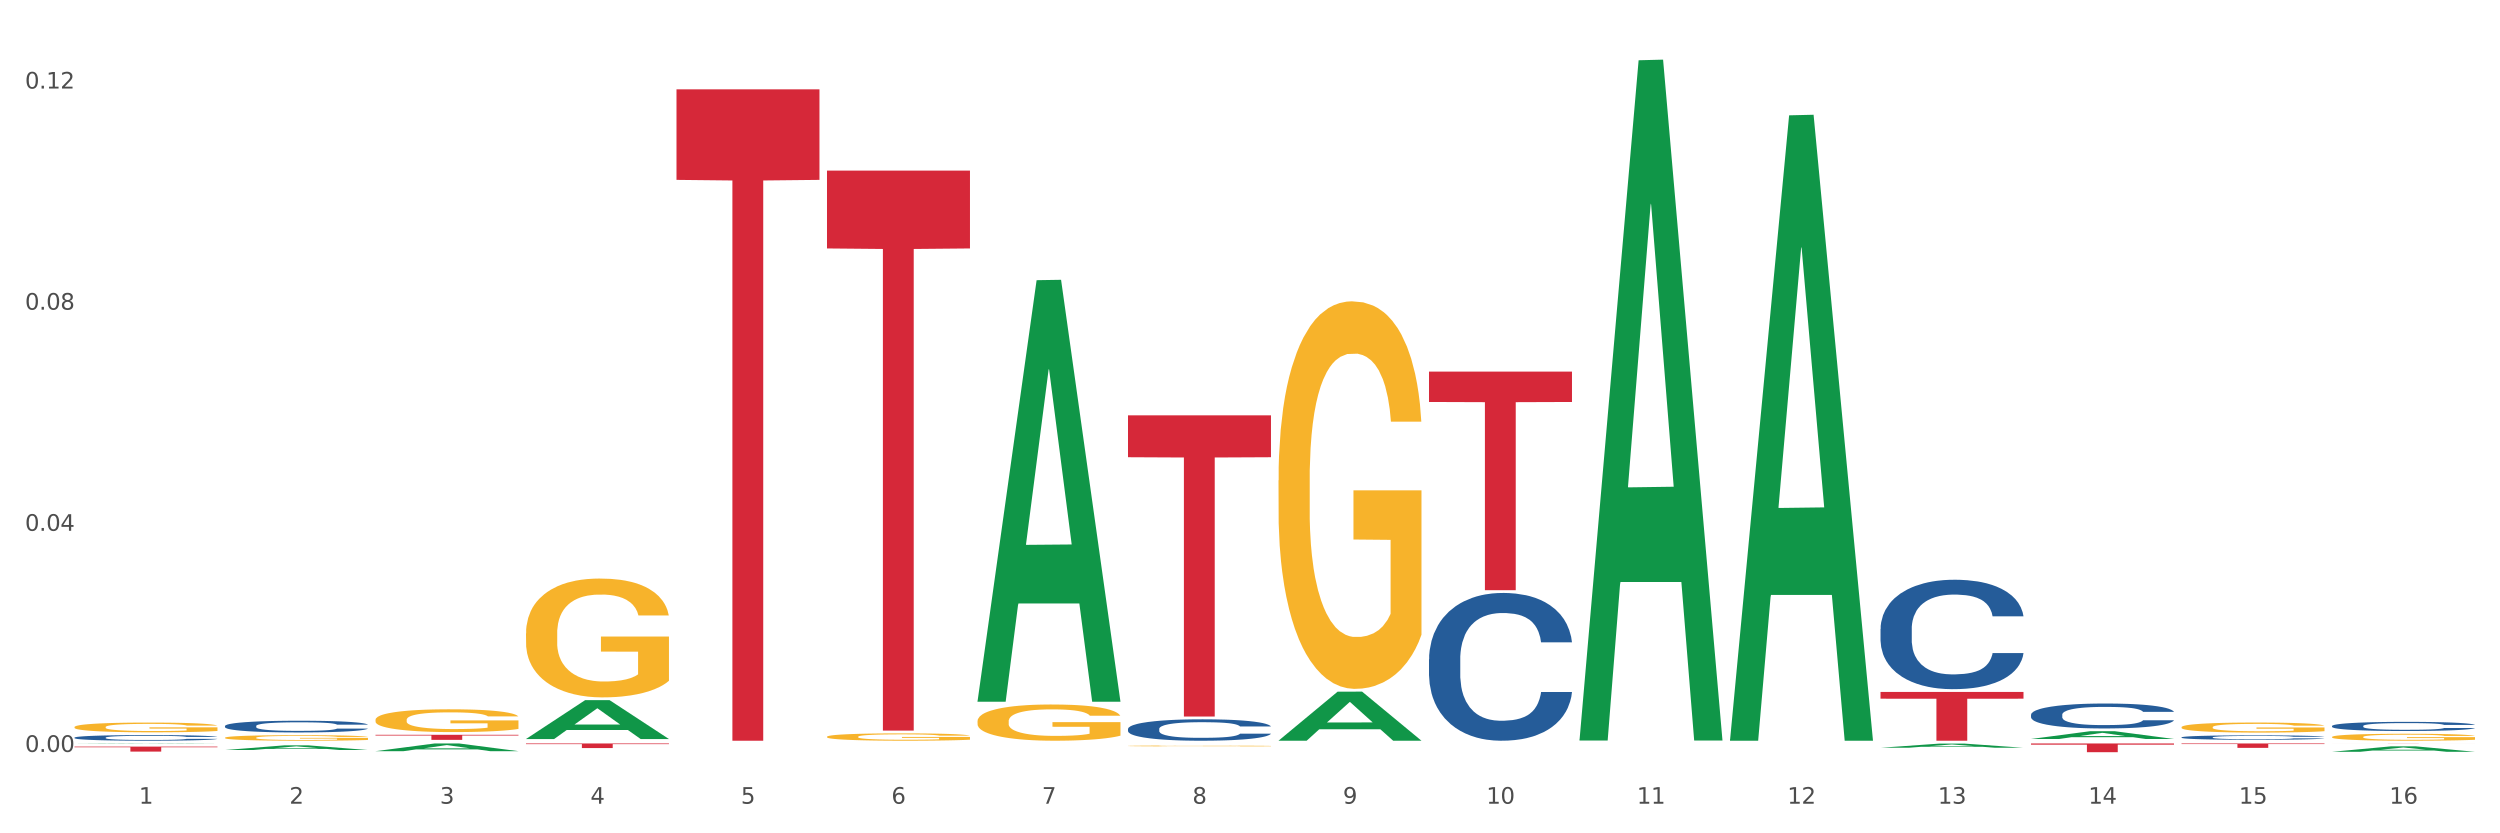 <?xml version="1.0" encoding="utf-8" standalone="no"?>
<!DOCTYPE svg PUBLIC "-//W3C//DTD SVG 1.1//EN"
  "http://www.w3.org/Graphics/SVG/1.1/DTD/svg11.dtd">
<svg xmlns:xlink="http://www.w3.org/1999/xlink" width="1080pt" height="360pt" viewBox="0 0 1080 360" xmlns="http://www.w3.org/2000/svg" version="1.1">
 <rect x="0" y="0" width="1080" height="360" fill="#333333" stroke="none"/>
 <defs>
  <style type="text/css">*{stroke-linejoin: round; stroke-linecap: butt}</style>
 </defs>
 <g id="figure_1">
  <g id="patch_1">
   <path d="M 0 360 
L 1080 360 
L 1080 0 
L 0 0 
z
" style="fill: #ffffff; stroke: #ffffff; stroke-linejoin: miter"/>
  </g>
  <g id="axes_1">
   <g id="matplotlib.axis_1">
    <g id="xtick_1">
     <g id="text_1">
      <!-- 1 -->
      <g style="fill: #4d4d4d" transform="translate(60.004 347.204) scale(0.096 -0.096)">
       <defs>
        <path id="DejaVuSans-31" d="M 794 531 
L 1825 531 
L 1825 4091 
L 703 3866 
L 703 4441 
L 1819 4666 
L 2450 4666 
L 2450 531 
L 3481 531 
L 3481 0 
L 794 0 
L 794 531 
z
" transform="scale(0.016)"/>
       </defs>
       <use xlink:href="#DejaVuSans-31"/>
      </g>
     </g>
    </g>
    <g id="xtick_2">
     <g id="text_2">
      <!-- 2 -->
      <g style="fill: #4d4d4d" transform="translate(125.021 347.204) scale(0.096 -0.096)">
       <defs>
        <path id="DejaVuSans-32" d="M 1228 531 
L 3431 531 
L 3431 0 
L 469 0 
L 469 531 
Q 828 903 1448 1529 
Q 2069 2156 2228 2338 
Q 2531 2678 2651 2914 
Q 2772 3150 2772 3378 
Q 2772 3750 2511 3984 
Q 2250 4219 1831 4219 
Q 1534 4219 1204 4116 
Q 875 4013 500 3803 
L 500 4441 
Q 881 4594 1212 4672 
Q 1544 4750 1819 4750 
Q 2544 4750 2975 4387 
Q 3406 4025 3406 3419 
Q 3406 3131 3298 2873 
Q 3191 2616 2906 2266 
Q 2828 2175 2409 1742 
Q 1991 1309 1228 531 
z
" transform="scale(0.016)"/>
       </defs>
       <use xlink:href="#DejaVuSans-32"/>
      </g>
     </g>
    </g>
    <g id="xtick_3">
     <g id="text_3">
      <!-- 3 -->
      <g style="fill: #4d4d4d" transform="translate(190.039 347.204) scale(0.096 -0.096)">
       <defs>
        <path id="DejaVuSans-33" d="M 2597 2516 
Q 3050 2419 3304 2112 
Q 3559 1806 3559 1356 
Q 3559 666 3084 287 
Q 2609 -91 1734 -91 
Q 1441 -91 1130 -33 
Q 819 25 488 141 
L 488 750 
Q 750 597 1062 519 
Q 1375 441 1716 441 
Q 2309 441 2620 675 
Q 2931 909 2931 1356 
Q 2931 1769 2642 2001 
Q 2353 2234 1838 2234 
L 1294 2234 
L 1294 2753 
L 1863 2753 
Q 2328 2753 2575 2939 
Q 2822 3125 2822 3475 
Q 2822 3834 2567 4026 
Q 2313 4219 1838 4219 
Q 1578 4219 1281 4162 
Q 984 4106 628 3988 
L 628 4550 
Q 988 4650 1302 4700 
Q 1616 4750 1894 4750 
Q 2613 4750 3031 4423 
Q 3450 4097 3450 3541 
Q 3450 3153 3228 2886 
Q 3006 2619 2597 2516 
z
" transform="scale(0.016)"/>
       </defs>
       <use xlink:href="#DejaVuSans-33"/>
      </g>
     </g>
    </g>
    <g id="xtick_4">
     <g id="text_4">
      <!-- 4 -->
      <g style="fill: #4d4d4d" transform="translate(255.056 347.204) scale(0.096 -0.096)">
       <defs>
        <path id="DejaVuSans-34" d="M 2419 4116 
L 825 1625 
L 2419 1625 
L 2419 4116 
z
M 2253 4666 
L 3047 4666 
L 3047 1625 
L 3713 1625 
L 3713 1100 
L 3047 1100 
L 3047 0 
L 2419 0 
L 2419 1100 
L 313 1100 
L 313 1709 
L 2253 4666 
z
" transform="scale(0.016)"/>
       </defs>
       <use xlink:href="#DejaVuSans-34"/>
      </g>
     </g>
    </g>
    <g id="xtick_5">
     <g id="text_5">
      <!-- 5 -->
      <g style="fill: #4d4d4d" transform="translate(320.073 347.204) scale(0.096 -0.096)">
       <defs>
        <path id="DejaVuSans-35" d="M 691 4666 
L 3169 4666 
L 3169 4134 
L 1269 4134 
L 1269 2991 
Q 1406 3038 1543 3061 
Q 1681 3084 1819 3084 
Q 2600 3084 3056 2656 
Q 3513 2228 3513 1497 
Q 3513 744 3044 326 
Q 2575 -91 1722 -91 
Q 1428 -91 1123 -41 
Q 819 9 494 109 
L 494 744 
Q 775 591 1075 516 
Q 1375 441 1709 441 
Q 2250 441 2565 725 
Q 2881 1009 2881 1497 
Q 2881 1984 2565 2268 
Q 2250 2553 1709 2553 
Q 1456 2553 1204 2497 
Q 953 2441 691 2322 
L 691 4666 
z
" transform="scale(0.016)"/>
       </defs>
       <use xlink:href="#DejaVuSans-35"/>
      </g>
     </g>
    </g>
    <g id="xtick_6">
     <g id="text_6">
      <!-- 6 -->
      <g style="fill: #4d4d4d" transform="translate(385.09 347.204) scale(0.096 -0.096)">
       <defs>
        <path id="DejaVuSans-36" d="M 2113 2584 
Q 1688 2584 1439 2293 
Q 1191 2003 1191 1497 
Q 1191 994 1439 701 
Q 1688 409 2113 409 
Q 2538 409 2786 701 
Q 3034 994 3034 1497 
Q 3034 2003 2786 2293 
Q 2538 2584 2113 2584 
z
M 3366 4563 
L 3366 3988 
Q 3128 4100 2886 4159 
Q 2644 4219 2406 4219 
Q 1781 4219 1451 3797 
Q 1122 3375 1075 2522 
Q 1259 2794 1537 2939 
Q 1816 3084 2150 3084 
Q 2853 3084 3261 2657 
Q 3669 2231 3669 1497 
Q 3669 778 3244 343 
Q 2819 -91 2113 -91 
Q 1303 -91 875 529 
Q 447 1150 447 2328 
Q 447 3434 972 4092 
Q 1497 4750 2381 4750 
Q 2619 4750 2861 4703 
Q 3103 4656 3366 4563 
z
" transform="scale(0.016)"/>
       </defs>
       <use xlink:href="#DejaVuSans-36"/>
      </g>
     </g>
    </g>
    <g id="xtick_7">
     <g id="text_7">
      <!-- 7 -->
      <g style="fill: #4d4d4d" transform="translate(450.108 347.204) scale(0.096 -0.096)">
       <defs>
        <path id="DejaVuSans-37" d="M 525 4666 
L 3525 4666 
L 3525 4397 
L 1831 0 
L 1172 0 
L 2766 4134 
L 525 4134 
L 525 4666 
z
" transform="scale(0.016)"/>
       </defs>
       <use xlink:href="#DejaVuSans-37"/>
      </g>
     </g>
    </g>
    <g id="xtick_8">
     <g id="text_8">
      <!-- 8 -->
      <g style="fill: #4d4d4d" transform="translate(515.125 347.204) scale(0.096 -0.096)">
       <defs>
        <path id="DejaVuSans-38" d="M 2034 2216 
Q 1584 2216 1326 1975 
Q 1069 1734 1069 1313 
Q 1069 891 1326 650 
Q 1584 409 2034 409 
Q 2484 409 2743 651 
Q 3003 894 3003 1313 
Q 3003 1734 2745 1975 
Q 2488 2216 2034 2216 
z
M 1403 2484 
Q 997 2584 770 2862 
Q 544 3141 544 3541 
Q 544 4100 942 4425 
Q 1341 4750 2034 4750 
Q 2731 4750 3128 4425 
Q 3525 4100 3525 3541 
Q 3525 3141 3298 2862 
Q 3072 2584 2669 2484 
Q 3125 2378 3379 2068 
Q 3634 1759 3634 1313 
Q 3634 634 3220 271 
Q 2806 -91 2034 -91 
Q 1263 -91 848 271 
Q 434 634 434 1313 
Q 434 1759 690 2068 
Q 947 2378 1403 2484 
z
M 1172 3481 
Q 1172 3119 1398 2916 
Q 1625 2713 2034 2713 
Q 2441 2713 2670 2916 
Q 2900 3119 2900 3481 
Q 2900 3844 2670 4047 
Q 2441 4250 2034 4250 
Q 1625 4250 1398 4047 
Q 1172 3844 1172 3481 
z
" transform="scale(0.016)"/>
       </defs>
       <use xlink:href="#DejaVuSans-38"/>
      </g>
     </g>
    </g>
    <g id="xtick_9">
     <g id="text_9">
      <!-- 9 -->
      <g style="fill: #4d4d4d" transform="translate(580.142 347.204) scale(0.096 -0.096)">
       <defs>
        <path id="DejaVuSans-39" d="M 703 97 
L 703 672 
Q 941 559 1184 500 
Q 1428 441 1663 441 
Q 2288 441 2617 861 
Q 2947 1281 2994 2138 
Q 2813 1869 2534 1725 
Q 2256 1581 1919 1581 
Q 1219 1581 811 2004 
Q 403 2428 403 3163 
Q 403 3881 828 4315 
Q 1253 4750 1959 4750 
Q 2769 4750 3195 4129 
Q 3622 3509 3622 2328 
Q 3622 1225 3098 567 
Q 2575 -91 1691 -91 
Q 1453 -91 1209 -44 
Q 966 3 703 97 
z
M 1959 2075 
Q 2384 2075 2632 2365 
Q 2881 2656 2881 3163 
Q 2881 3666 2632 3958 
Q 2384 4250 1959 4250 
Q 1534 4250 1286 3958 
Q 1038 3666 1038 3163 
Q 1038 2656 1286 2365 
Q 1534 2075 1959 2075 
z
" transform="scale(0.016)"/>
       </defs>
       <use xlink:href="#DejaVuSans-39"/>
      </g>
     </g>
    </g>
    <g id="xtick_10">
     <g id="text_10">
      <!-- 10 -->
      <g style="fill: #4d4d4d" transform="translate(642.105 347.204) scale(0.096 -0.096)">
       <defs>
        <path id="DejaVuSans-30" d="M 2034 4250 
Q 1547 4250 1301 3770 
Q 1056 3291 1056 2328 
Q 1056 1369 1301 889 
Q 1547 409 2034 409 
Q 2525 409 2770 889 
Q 3016 1369 3016 2328 
Q 3016 3291 2770 3770 
Q 2525 4250 2034 4250 
z
M 2034 4750 
Q 2819 4750 3233 4129 
Q 3647 3509 3647 2328 
Q 3647 1150 3233 529 
Q 2819 -91 2034 -91 
Q 1250 -91 836 529 
Q 422 1150 422 2328 
Q 422 3509 836 4129 
Q 1250 4750 2034 4750 
z
" transform="scale(0.016)"/>
       </defs>
       <use xlink:href="#DejaVuSans-31"/>
       <use xlink:href="#DejaVuSans-30" transform="translate(63.623 0)"/>
      </g>
     </g>
    </g>
    <g id="xtick_11">
     <g id="text_11">
      <!-- 11 -->
      <g style="fill: #4d4d4d" transform="translate(707.123 347.204) scale(0.096 -0.096)">
       <use xlink:href="#DejaVuSans-31"/>
       <use xlink:href="#DejaVuSans-31" transform="translate(63.623 0)"/>
      </g>
     </g>
    </g>
    <g id="xtick_12">
     <g id="text_12">
      <!-- 12 -->
      <g style="fill: #4d4d4d" transform="translate(772.14 347.204) scale(0.096 -0.096)">
       <use xlink:href="#DejaVuSans-31"/>
       <use xlink:href="#DejaVuSans-32" transform="translate(63.623 0)"/>
      </g>
     </g>
    </g>
    <g id="xtick_13">
     <g id="text_13">
      <!-- 13 -->
      <g style="fill: #4d4d4d" transform="translate(837.157 347.204) scale(0.096 -0.096)">
       <use xlink:href="#DejaVuSans-31"/>
       <use xlink:href="#DejaVuSans-33" transform="translate(63.623 0)"/>
      </g>
     </g>
    </g>
    <g id="xtick_14">
     <g id="text_14">
      <!-- 14 -->
      <g style="fill: #4d4d4d" transform="translate(902.174 347.204) scale(0.096 -0.096)">
       <use xlink:href="#DejaVuSans-31"/>
       <use xlink:href="#DejaVuSans-34" transform="translate(63.623 0)"/>
      </g>
     </g>
    </g>
    <g id="xtick_15">
     <g id="text_15">
      <!-- 15 -->
      <g style="fill: #4d4d4d" transform="translate(967.192 347.204) scale(0.096 -0.096)">
       <use xlink:href="#DejaVuSans-31"/>
       <use xlink:href="#DejaVuSans-35" transform="translate(63.623 0)"/>
      </g>
     </g>
    </g>
    <g id="xtick_16">
     <g id="text_16">
      <!-- 16 -->
      <g style="fill: #4d4d4d" transform="translate(1032.209 347.204) scale(0.096 -0.096)">
       <use xlink:href="#DejaVuSans-31"/>
       <use xlink:href="#DejaVuSans-36" transform="translate(63.623 0)"/>
      </g>
     </g>
    </g>
    <g id="xtick_17"/>
    <g id="xtick_18"/>
    <g id="xtick_19"/>
    <g id="xtick_20"/>
    <g id="xtick_21"/>
    <g id="xtick_22"/>
    <g id="xtick_23"/>
    <g id="xtick_24"/>
    <g id="xtick_25"/>
    <g id="xtick_26"/>
    <g id="xtick_27"/>
    <g id="xtick_28"/>
    <g id="xtick_29"/>
    <g id="xtick_30"/>
    <g id="xtick_31"/>
   </g>
   <g id="matplotlib.axis_2">
    <g id="ytick_1">
     <g id="text_17">
      <!-- 0.00 -->
      <g style="fill: #4d4d4d" transform="translate(10.8 324.824) scale(0.096 -0.096)">
       <defs>
        <path id="DejaVuSans-2e" d="M 684 794 
L 1344 794 
L 1344 0 
L 684 0 
L 684 794 
z
" transform="scale(0.016)"/>
       </defs>
       <use xlink:href="#DejaVuSans-30"/>
       <use xlink:href="#DejaVuSans-2e" transform="translate(63.623 0)"/>
       <use xlink:href="#DejaVuSans-30" transform="translate(95.41 0)"/>
       <use xlink:href="#DejaVuSans-30" transform="translate(159.033 0)"/>
      </g>
     </g>
    </g>
    <g id="ytick_2">
     <g id="text_18">
      <!-- 0.04 -->
      <g style="fill: #4d4d4d" transform="translate(10.8 229.302) scale(0.096 -0.096)">
       <use xlink:href="#DejaVuSans-30"/>
       <use xlink:href="#DejaVuSans-2e" transform="translate(63.623 0)"/>
       <use xlink:href="#DejaVuSans-30" transform="translate(95.41 0)"/>
       <use xlink:href="#DejaVuSans-34" transform="translate(159.033 0)"/>
      </g>
     </g>
    </g>
    <g id="ytick_3">
     <g id="text_19">
      <!-- 0.08 -->
      <g style="fill: #4d4d4d" transform="translate(10.8 133.78) scale(0.096 -0.096)">
       <use xlink:href="#DejaVuSans-30"/>
       <use xlink:href="#DejaVuSans-2e" transform="translate(63.623 0)"/>
       <use xlink:href="#DejaVuSans-30" transform="translate(95.41 0)"/>
       <use xlink:href="#DejaVuSans-38" transform="translate(159.033 0)"/>
      </g>
     </g>
    </g>
    <g id="ytick_4">
     <g id="text_20">
      <!-- 0.12 -->
      <g style="fill: #4d4d4d" transform="translate(10.8 38.259) scale(0.096 -0.096)">
       <use xlink:href="#DejaVuSans-30"/>
       <use xlink:href="#DejaVuSans-2e" transform="translate(63.623 0)"/>
       <use xlink:href="#DejaVuSans-31" transform="translate(95.41 0)"/>
       <use xlink:href="#DejaVuSans-32" transform="translate(159.033 0)"/>
      </g>
     </g>
    </g>
    <g id="ytick_5"/>
    <g id="ytick_6"/>
    <g id="ytick_7"/>
   </g>
   <g id="PolyCollection_1">
    <path d="M 32.175 321.346 
L 32.239 321.346 
L 57.709 321.177 
L 68.28 321.177 
L 93.941 321.346 
L 81.715 321.346 
L 76.176 321.307 
L 49.877 321.307 
L 49.686 321.307 
L 44.337 321.346 
L 32.175 321.346 
L 32.175 321.346 
L 53.188 321.283 
L 72.864 321.283 
L 63.122 321.213 
L 62.995 321.212 
L 62.867 321.213 
L 53.125 321.283 
L 53.188 321.283 
L 32.175 321.346 
z
" clip-path="url(#p1fde7b71ad)" style="fill: #109648"/>
    <path d="M 877.399 321.177 
L 939.166 321.177 
L 939.166 321.701 
L 914.869 321.704 
L 914.869 324.95 
L 901.549 324.95 
L 901.549 321.704 
L 877.399 321.701 
L 877.399 321.18 
L 877.399 321.177 
z
" clip-path="url(#p1fde7b71ad)" style="fill: #d62839"/>
    <path d="M 812.382 298.906 
L 874.148 298.906 
L 874.148 301.836 
L 849.852 301.856 
L 849.852 319.995 
L 836.532 319.995 
L 836.532 301.856 
L 812.382 301.836 
L 812.382 298.926 
L 812.382 298.906 
z
" clip-path="url(#p1fde7b71ad)" style="fill: #d62839"/>
    <path d="M 617.33 160.527 
L 679.097 160.527 
L 679.097 173.651 
L 654.8 173.74 
L 654.8 254.97 
L 641.481 254.97 
L 641.481 173.74 
L 617.33 173.651 
L 617.33 160.616 
L 617.33 160.527 
z
" clip-path="url(#p1fde7b71ad)" style="fill: #d62839"/>
    <path d="M 97.192 313.627 
L 97.265 313.622 
L 97.265 313.493 
L 97.484 313.317 
L 98.287 312.993 
L 99.31 312.748 
L 101.062 312.462 
L 102.011 312.341 
L 103.252 312.207 
L 105.807 311.99 
L 108.728 311.805 
L 110.772 311.703 
L 112.305 311.639 
L 115.737 311.523 
L 117.708 311.472 
L 119.752 311.431 
L 121.505 311.403 
L 124.425 311.37 
L 126.761 311.357 
L 129.463 311.352 
L 131.726 311.357 
L 134.719 311.375 
L 139.1 311.431 
L 140.779 311.463 
L 143.042 311.518 
L 145.379 311.592 
L 147.277 311.666 
L 149.467 311.773 
L 151.731 311.911 
L 153.921 312.087 
L 155.454 312.249 
L 156.695 312.42 
L 157.79 312.628 
L 158.594 312.855 
L 158.959 313.044 
L 145.598 313.044 
L 145.233 312.873 
L 144.503 312.688 
L 143.773 312.563 
L 142.969 312.462 
L 141.728 312.346 
L 140.633 312.272 
L 138.808 312.184 
L 137.129 312.129 
L 135.741 312.096 
L 134.062 312.069 
L 130.485 312.041 
L 127.929 312.041 
L 126.323 312.05 
L 124.352 312.073 
L 122.673 312.106 
L 120.701 312.161 
L 119.168 312.221 
L 117.635 312.3 
L 116.759 312.355 
L 115.445 312.457 
L 114.569 312.54 
L 113.4 312.684 
L 112.743 312.785 
L 111.575 313.049 
L 111.064 313.243 
L 110.845 313.377 
L 110.699 313.525 
L 110.699 314.247 
L 111.137 314.57 
L 111.502 314.709 
L 112.086 314.866 
L 113.181 315.07 
L 114.788 315.268 
L 116.467 315.412 
L 117.854 315.5 
L 119.168 315.564 
L 120.482 315.615 
L 122.089 315.661 
L 123.403 315.689 
L 125.374 315.717 
L 127.71 315.731 
L 129.536 315.731 
L 133.259 315.708 
L 134.938 315.685 
L 136.545 315.652 
L 138.297 315.601 
L 139.684 315.546 
L 140.487 315.504 
L 141.801 315.416 
L 142.823 315.324 
L 143.7 315.218 
L 144.284 315.125 
L 144.941 314.986 
L 145.452 314.829 
L 145.598 314.746 
L 158.959 314.746 
L 158.667 314.912 
L 158.156 315.074 
L 157.133 315.292 
L 156.33 315.416 
L 155.089 315.569 
L 153.775 315.698 
L 151.95 315.842 
L 150.27 315.948 
L 148.518 316.041 
L 146.62 316.124 
L 143.188 316.239 
L 141.947 316.272 
L 139.319 316.327 
L 137.275 316.36 
L 134.281 316.392 
L 131.215 316.411 
L 128.002 316.415 
L 125.155 316.406 
L 122.016 316.378 
L 120.044 316.35 
L 117.854 316.309 
L 115.299 316.244 
L 112.889 316.166 
L 110.626 316.073 
L 108.509 315.967 
L 106.538 315.846 
L 103.982 315.648 
L 102.084 315.453 
L 100.697 315.273 
L 99.748 315.12 
L 98.798 314.926 
L 98.287 314.792 
L 97.484 314.468 
L 97.192 314.168 
L 97.192 313.627 
z
" clip-path="url(#p1fde7b71ad)" style="fill: #255c99"/>
    <path d="M 357.261 73.709 
L 419.028 73.709 
L 419.028 107.329 
L 394.731 107.556 
L 394.731 315.633 
L 381.412 315.633 
L 381.412 107.556 
L 357.261 107.329 
L 357.261 73.936 
L 357.261 73.709 
z
" clip-path="url(#p1fde7b71ad)" style="fill: #d62839"/>
    <path d="M 292.244 38.599 
L 354.01 38.599 
L 354.01 77.704 
L 329.714 77.968 
L 329.714 319.995 
L 316.394 319.995 
L 316.394 77.968 
L 292.244 77.704 
L 292.244 38.863 
L 292.244 38.599 
z
" clip-path="url(#p1fde7b71ad)" style="fill: #d62839"/>
    <path d="M 227.227 321.177 
L 288.993 321.177 
L 288.993 321.452 
L 264.696 321.454 
L 264.696 323.159 
L 251.377 323.159 
L 251.377 321.454 
L 227.227 321.452 
L 227.227 321.178 
L 227.227 321.177 
z
" clip-path="url(#p1fde7b71ad)" style="fill: #d62839"/>
    <path d="M 162.209 317.448 
L 223.976 317.448 
L 223.976 317.751 
L 199.679 317.753 
L 199.679 319.633 
L 186.36 319.633 
L 186.36 317.753 
L 162.209 317.751 
L 162.209 317.45 
L 162.209 317.448 
z
" clip-path="url(#p1fde7b71ad)" style="fill: #d62839"/>
    <path d="M 32.175 322.528 
L 93.941 322.528 
L 93.941 322.828 
L 69.645 322.83 
L 69.645 324.687 
L 56.325 324.687 
L 56.325 322.83 
L 32.175 322.828 
L 32.175 322.53 
L 32.175 322.528 
z
" clip-path="url(#p1fde7b71ad)" style="fill: #d62839"/>
    <path d="M 1007.434 318.375 
L 1007.507 318.372 
L 1007.507 318.273 
L 1007.652 318.188 
L 1008.382 317.982 
L 1009.475 317.811 
L 1010.278 317.72 
L 1011.08 317.646 
L 1012.028 317.572 
L 1013.195 317.495 
L 1015.309 317.382 
L 1016.622 317.324 
L 1018.226 317.264 
L 1021.143 317.176 
L 1023.258 317.126 
L 1025.446 317.085 
L 1029.019 317.036 
L 1031.353 317.014 
L 1033.832 316.997 
L 1036.822 316.986 
L 1039.083 316.983 
L 1044.041 316.992 
L 1048.271 317.016 
L 1050.313 317.036 
L 1052.938 317.069 
L 1054.324 317.091 
L 1056.584 317.135 
L 1058.918 317.192 
L 1060.522 317.242 
L 1062.929 317.335 
L 1064.752 317.429 
L 1066.429 317.544 
L 1067.304 317.624 
L 1067.96 317.698 
L 1068.544 317.784 
L 1069.127 317.918 
L 1056.001 317.918 
L 1055.49 317.822 
L 1054.688 317.731 
L 1053.521 317.643 
L 1052.5 317.588 
L 1050.75 317.52 
L 1049.146 317.476 
L 1047.469 317.443 
L 1045.427 317.415 
L 1043.823 317.401 
L 1041.562 317.39 
L 1037.114 317.393 
L 1034.124 317.415 
L 1032.082 317.443 
L 1030.769 317.467 
L 1029.602 317.495 
L 1028.29 317.533 
L 1026.758 317.591 
L 1025.665 317.643 
L 1024.571 317.709 
L 1023.696 317.775 
L 1022.893 317.852 
L 1022.237 317.935 
L 1021.727 318.02 
L 1021.289 318.125 
L 1020.925 318.298 
L 1020.925 318.675 
L 1021.07 318.76 
L 1021.435 318.873 
L 1021.873 318.958 
L 1022.602 319.06 
L 1023.258 319.129 
L 1024.498 319.228 
L 1025.883 319.31 
L 1026.977 319.362 
L 1028.071 319.406 
L 1029.967 319.467 
L 1032.082 319.516 
L 1033.905 319.547 
L 1036.384 319.574 
L 1038.062 319.585 
L 1039.52 319.591 
L 1043.093 319.591 
L 1045.646 319.582 
L 1048.49 319.563 
L 1050.677 319.538 
L 1052.5 319.508 
L 1054.542 319.459 
L 1055.855 319.412 
L 1055.855 318.837 
L 1039.812 318.834 
L 1039.812 318.452 
L 1069.2 318.452 
L 1069.2 319.574 
L 1067.96 319.632 
L 1066.575 319.684 
L 1065.116 319.731 
L 1062.929 319.789 
L 1060.303 319.844 
L 1057.97 319.882 
L 1055.49 319.915 
L 1052.573 319.945 
L 1048.781 319.973 
L 1046.448 319.984 
L 1043.531 319.992 
L 1040.103 319.995 
L 1037.114 319.989 
L 1034.197 319.976 
L 1031.134 319.951 
L 1028.144 319.915 
L 1025.883 319.879 
L 1023.623 319.835 
L 1021.216 319.778 
L 1019.32 319.723 
L 1017.862 319.673 
L 1016.257 319.61 
L 1014.507 319.527 
L 1013.195 319.453 
L 1012.028 319.376 
L 1010.788 319.277 
L 1009.913 319.192 
L 1009.038 319.085 
L 1008.527 319.005 
L 1007.944 318.881 
L 1007.507 318.708 
L 1007.434 318.375 
z
" clip-path="url(#p1fde7b71ad)" style="fill: #f7b32b"/>
    <path d="M 942.416 314.143 
L 942.489 314.139 
L 942.489 313.996 
L 942.635 313.873 
L 943.364 313.576 
L 944.458 313.33 
L 945.26 313.199 
L 946.063 313.092 
L 947.011 312.984 
L 948.177 312.873 
L 950.292 312.711 
L 951.605 312.627 
L 953.209 312.54 
L 956.126 312.413 
L 958.241 312.341 
L 960.429 312.282 
L 964.002 312.21 
L 966.335 312.179 
L 968.815 312.155 
L 971.805 312.139 
L 974.065 312.135 
L 979.024 312.147 
L 983.254 312.183 
L 985.296 312.21 
L 987.921 312.258 
L 989.306 312.29 
L 991.567 312.353 
L 993.901 312.437 
L 995.505 312.508 
L 997.911 312.643 
L 999.734 312.778 
L 1001.412 312.945 
L 1002.287 313.06 
L 1002.943 313.167 
L 1003.526 313.29 
L 1004.11 313.484 
L 990.984 313.484 
L 990.473 313.345 
L 989.671 313.215 
L 988.504 313.088 
L 987.483 313.008 
L 985.733 312.909 
L 984.129 312.845 
L 982.451 312.798 
L 980.41 312.758 
L 978.805 312.738 
L 976.545 312.722 
L 972.096 312.726 
L 969.106 312.758 
L 967.065 312.798 
L 965.752 312.834 
L 964.585 312.873 
L 963.273 312.929 
L 961.741 313.012 
L 960.647 313.088 
L 959.553 313.183 
L 958.678 313.278 
L 957.876 313.389 
L 957.22 313.508 
L 956.709 313.631 
L 956.272 313.782 
L 955.907 314.032 
L 955.907 314.576 
L 956.053 314.699 
L 956.418 314.861 
L 956.855 314.984 
L 957.585 315.131 
L 958.241 315.231 
L 959.481 315.373 
L 960.866 315.492 
L 961.96 315.568 
L 963.054 315.631 
L 964.95 315.719 
L 967.065 315.79 
L 968.888 315.834 
L 971.367 315.873 
L 973.044 315.889 
L 974.503 315.897 
L 978.076 315.897 
L 980.628 315.885 
L 983.472 315.858 
L 985.66 315.822 
L 987.483 315.778 
L 989.525 315.707 
L 990.838 315.639 
L 990.838 314.81 
L 974.795 314.806 
L 974.795 314.254 
L 1004.183 314.254 
L 1004.183 315.873 
L 1002.943 315.957 
L 1001.558 316.032 
L 1000.099 316.1 
L 997.911 316.183 
L 995.286 316.262 
L 992.953 316.318 
L 990.473 316.366 
L 987.556 316.409 
L 983.764 316.449 
L 981.431 316.465 
L 978.514 316.477 
L 975.086 316.481 
L 972.096 316.473 
L 969.179 316.453 
L 966.117 316.417 
L 963.127 316.366 
L 960.866 316.314 
L 958.605 316.25 
L 956.199 316.167 
L 954.303 316.088 
L 952.844 316.016 
L 951.24 315.925 
L 949.49 315.806 
L 948.177 315.699 
L 947.011 315.588 
L 945.771 315.445 
L 944.896 315.322 
L 944.021 315.167 
L 943.51 315.052 
L 942.927 314.873 
L 942.489 314.623 
L 942.416 314.143 
z
" clip-path="url(#p1fde7b71ad)" style="fill: #f7b32b"/>
    <path d="M 552.313 207.533 
L 552.386 207.381 
L 552.386 201.876 
L 552.532 197.135 
L 553.261 185.667 
L 554.355 176.186 
L 555.157 171.14 
L 555.959 167.012 
L 556.907 162.883 
L 558.074 158.602 
L 560.189 152.332 
L 561.501 149.121 
L 563.106 145.757 
L 566.023 140.864 
L 568.137 138.111 
L 570.325 135.818 
L 573.898 133.065 
L 576.232 131.842 
L 578.711 130.924 
L 581.701 130.313 
L 583.962 130.16 
L 588.921 130.619 
L 593.15 131.995 
L 595.192 133.065 
L 597.817 134.9 
L 599.203 136.123 
L 601.464 138.57 
L 603.797 141.781 
L 605.401 144.534 
L 607.808 149.733 
L 609.631 154.932 
L 611.308 161.354 
L 612.183 165.788 
L 612.84 169.917 
L 613.423 174.657 
L 614.006 182.15 
L 600.88 182.15 
L 600.37 176.798 
L 599.567 171.752 
L 598.401 166.859 
L 597.38 163.801 
L 595.63 159.978 
L 594.025 157.531 
L 592.348 155.696 
L 590.306 154.167 
L 588.702 153.402 
L 586.441 152.791 
L 581.993 152.944 
L 579.003 154.167 
L 576.961 155.696 
L 575.649 157.072 
L 574.482 158.602 
L 573.169 160.742 
L 571.638 163.953 
L 570.544 166.859 
L 569.45 170.529 
L 568.575 174.199 
L 567.773 178.48 
L 567.116 183.067 
L 566.606 187.808 
L 566.168 193.618 
L 565.804 203.252 
L 565.804 224.201 
L 565.95 228.941 
L 566.314 235.211 
L 566.752 239.951 
L 567.481 245.609 
L 568.137 249.431 
L 569.377 254.936 
L 570.763 259.524 
L 571.856 262.429 
L 572.95 264.876 
L 574.846 268.24 
L 576.961 270.992 
L 578.784 272.674 
L 581.264 274.203 
L 582.941 274.815 
L 584.399 275.121 
L 587.973 275.121 
L 590.525 274.662 
L 593.369 273.592 
L 595.557 272.215 
L 597.38 270.533 
L 599.422 267.781 
L 600.734 265.181 
L 600.734 233.223 
L 584.691 233.07 
L 584.691 211.815 
L 614.079 211.815 
L 614.079 274.203 
L 612.84 277.414 
L 611.454 280.32 
L 609.996 282.919 
L 607.808 286.13 
L 605.183 289.189 
L 602.849 291.329 
L 600.37 293.164 
L 597.453 294.846 
L 593.661 296.376 
L 591.327 296.987 
L 588.41 297.446 
L 584.983 297.599 
L 581.993 297.293 
L 579.076 296.528 
L 576.013 295.152 
L 573.023 293.164 
L 570.763 291.177 
L 568.502 288.73 
L 566.096 285.519 
L 564.199 282.461 
L 562.741 279.708 
L 561.137 276.191 
L 559.387 271.604 
L 558.074 267.475 
L 556.907 263.194 
L 555.667 257.689 
L 554.792 252.948 
L 553.917 246.985 
L 553.407 242.55 
L 552.823 235.669 
L 552.386 226.036 
L 552.313 207.533 
z
" clip-path="url(#p1fde7b71ad)" style="fill: #f7b32b"/>
    <path d="M 487.296 322.243 
L 487.369 322.243 
L 487.369 322.231 
L 487.514 322.221 
L 488.244 322.196 
L 489.338 322.176 
L 490.14 322.165 
L 490.942 322.156 
L 491.89 322.147 
L 493.057 322.138 
L 495.171 322.124 
L 496.484 322.117 
L 498.088 322.11 
L 501.005 322.099 
L 503.12 322.093 
L 505.308 322.088 
L 508.881 322.082 
L 511.215 322.08 
L 513.694 322.078 
L 516.684 322.076 
L 518.945 322.076 
L 523.903 322.077 
L 528.133 322.08 
L 530.175 322.082 
L 532.8 322.086 
L 534.186 322.089 
L 536.446 322.094 
L 538.78 322.101 
L 540.384 322.107 
L 542.791 322.118 
L 544.614 322.13 
L 546.291 322.143 
L 547.166 322.153 
L 547.822 322.162 
L 548.406 322.172 
L 548.989 322.189 
L 535.863 322.189 
L 535.352 322.177 
L 534.55 322.166 
L 533.383 322.155 
L 532.363 322.149 
L 530.612 322.141 
L 529.008 322.135 
L 527.331 322.131 
L 525.289 322.128 
L 523.685 322.126 
L 521.424 322.125 
L 516.976 322.125 
L 513.986 322.128 
L 511.944 322.131 
L 510.631 322.134 
L 509.464 322.138 
L 508.152 322.142 
L 506.62 322.149 
L 505.527 322.155 
L 504.433 322.163 
L 503.558 322.171 
L 502.756 322.181 
L 502.099 322.19 
L 501.589 322.201 
L 501.151 322.213 
L 500.787 322.234 
L 500.787 322.28 
L 500.932 322.29 
L 501.297 322.303 
L 501.735 322.314 
L 502.464 322.326 
L 503.12 322.334 
L 504.36 322.346 
L 505.745 322.356 
L 506.839 322.362 
L 507.933 322.368 
L 509.829 322.375 
L 511.944 322.381 
L 513.767 322.384 
L 516.246 322.388 
L 517.924 322.389 
L 519.382 322.39 
L 522.955 322.39 
L 525.508 322.389 
L 528.352 322.386 
L 530.539 322.383 
L 532.363 322.38 
L 534.404 322.374 
L 535.717 322.368 
L 535.717 322.299 
L 519.674 322.299 
L 519.674 322.253 
L 549.062 322.253 
L 549.062 322.388 
L 547.822 322.395 
L 546.437 322.401 
L 544.978 322.407 
L 542.791 322.414 
L 540.165 322.42 
L 537.832 322.425 
L 535.352 322.429 
L 532.435 322.432 
L 528.643 322.436 
L 526.31 322.437 
L 523.393 322.438 
L 519.966 322.438 
L 516.976 322.438 
L 514.059 322.436 
L 510.996 322.433 
L 508.006 322.429 
L 505.745 322.425 
L 503.485 322.419 
L 501.078 322.412 
L 499.182 322.406 
L 497.724 322.4 
L 496.119 322.392 
L 494.369 322.382 
L 493.057 322.373 
L 491.89 322.364 
L 490.65 322.352 
L 489.775 322.342 
L 488.9 322.329 
L 488.39 322.319 
L 487.806 322.304 
L 487.369 322.284 
L 487.296 322.243 
z
" clip-path="url(#p1fde7b71ad)" style="fill: #f7b32b"/>
    <path d="M 422.278 311.575 
L 422.351 311.56 
L 422.351 311.046 
L 422.497 310.603 
L 423.226 309.53 
L 424.32 308.644 
L 425.122 308.172 
L 425.925 307.786 
L 426.873 307.4 
L 428.039 307 
L 430.154 306.414 
L 431.467 306.114 
L 433.071 305.799 
L 435.988 305.342 
L 438.103 305.085 
L 440.291 304.87 
L 443.864 304.613 
L 446.197 304.498 
L 448.677 304.413 
L 451.667 304.355 
L 453.927 304.341 
L 458.886 304.384 
L 463.116 304.513 
L 465.158 304.613 
L 467.783 304.784 
L 469.168 304.899 
L 471.429 305.127 
L 473.763 305.428 
L 475.367 305.685 
L 477.773 306.171 
L 479.596 306.657 
L 481.274 307.257 
L 482.149 307.672 
L 482.805 308.058 
L 483.389 308.501 
L 483.972 309.202 
L 470.846 309.202 
L 470.335 308.701 
L 469.533 308.23 
L 468.366 307.772 
L 467.345 307.486 
L 465.595 307.129 
L 463.991 306.9 
L 462.314 306.729 
L 460.272 306.586 
L 458.667 306.514 
L 456.407 306.457 
L 451.958 306.471 
L 448.969 306.586 
L 446.927 306.729 
L 445.614 306.857 
L 444.447 307 
L 443.135 307.2 
L 441.603 307.5 
L 440.509 307.772 
L 439.416 308.115 
L 438.54 308.458 
L 437.738 308.859 
L 437.082 309.287 
L 436.571 309.731 
L 436.134 310.274 
L 435.769 311.174 
L 435.769 313.133 
L 435.915 313.576 
L 436.28 314.162 
L 436.717 314.605 
L 437.447 315.134 
L 438.103 315.492 
L 439.343 316.006 
L 440.728 316.435 
L 441.822 316.707 
L 442.916 316.936 
L 444.812 317.25 
L 446.927 317.507 
L 448.75 317.665 
L 451.229 317.808 
L 452.906 317.865 
L 454.365 317.893 
L 457.938 317.893 
L 460.49 317.851 
L 463.334 317.75 
L 465.522 317.622 
L 467.345 317.465 
L 469.387 317.207 
L 470.7 316.964 
L 470.7 313.976 
L 454.657 313.962 
L 454.657 311.975 
L 484.045 311.975 
L 484.045 317.808 
L 482.805 318.108 
L 481.42 318.379 
L 479.961 318.622 
L 477.773 318.923 
L 475.148 319.209 
L 472.815 319.409 
L 470.335 319.58 
L 467.418 319.738 
L 463.626 319.881 
L 461.293 319.938 
L 458.376 319.981 
L 454.948 319.995 
L 451.958 319.966 
L 449.041 319.895 
L 445.979 319.766 
L 442.989 319.58 
L 440.728 319.394 
L 438.468 319.166 
L 436.061 318.866 
L 434.165 318.58 
L 432.707 318.322 
L 431.102 317.993 
L 429.352 317.565 
L 428.039 317.179 
L 426.873 316.778 
L 425.633 316.264 
L 424.758 315.821 
L 423.883 315.263 
L 423.372 314.848 
L 422.789 314.205 
L 422.351 313.305 
L 422.278 311.575 
z
" clip-path="url(#p1fde7b71ad)" style="fill: #f7b32b"/>
    <path d="M 357.261 318.284 
L 357.334 318.281 
L 357.334 318.177 
L 357.48 318.087 
L 358.209 317.869 
L 359.303 317.689 
L 360.105 317.593 
L 360.907 317.514 
L 361.855 317.436 
L 363.022 317.355 
L 365.137 317.236 
L 366.45 317.175 
L 368.054 317.111 
L 370.971 317.018 
L 373.086 316.965 
L 375.273 316.922 
L 378.847 316.87 
L 381.18 316.846 
L 383.66 316.829 
L 386.649 316.817 
L 388.91 316.814 
L 393.869 316.823 
L 398.098 316.849 
L 400.14 316.87 
L 402.766 316.904 
L 404.151 316.928 
L 406.412 316.974 
L 408.745 317.035 
L 410.35 317.087 
L 412.756 317.186 
L 414.579 317.285 
L 416.256 317.407 
L 417.132 317.491 
L 417.788 317.57 
L 418.371 317.66 
L 418.955 317.802 
L 405.828 317.802 
L 405.318 317.7 
L 404.516 317.604 
L 403.349 317.512 
L 402.328 317.453 
L 400.578 317.381 
L 398.974 317.334 
L 397.296 317.299 
L 395.254 317.27 
L 393.65 317.256 
L 391.39 317.244 
L 386.941 317.247 
L 383.951 317.27 
L 381.909 317.299 
L 380.597 317.326 
L 379.43 317.355 
L 378.117 317.395 
L 376.586 317.456 
L 375.492 317.512 
L 374.398 317.581 
L 373.523 317.651 
L 372.721 317.732 
L 372.065 317.819 
L 371.554 317.909 
L 371.117 318.02 
L 370.752 318.203 
L 370.752 318.601 
L 370.898 318.691 
L 371.263 318.81 
L 371.7 318.9 
L 372.429 319.007 
L 373.086 319.08 
L 374.325 319.185 
L 375.711 319.272 
L 376.805 319.327 
L 377.899 319.373 
L 379.795 319.437 
L 381.909 319.489 
L 383.733 319.521 
L 386.212 319.55 
L 387.889 319.562 
L 389.348 319.568 
L 392.921 319.568 
L 395.473 319.559 
L 398.317 319.539 
L 400.505 319.513 
L 402.328 319.481 
L 404.37 319.428 
L 405.683 319.379 
L 405.683 318.772 
L 389.639 318.769 
L 389.639 318.365 
L 419.028 318.365 
L 419.028 319.55 
L 417.788 319.611 
L 416.402 319.667 
L 414.944 319.716 
L 412.756 319.777 
L 410.131 319.835 
L 407.797 319.876 
L 405.318 319.911 
L 402.401 319.943 
L 398.609 319.972 
L 396.275 319.983 
L 393.358 319.992 
L 389.931 319.995 
L 386.941 319.989 
L 384.024 319.975 
L 380.961 319.948 
L 377.972 319.911 
L 375.711 319.873 
L 373.45 319.826 
L 371.044 319.765 
L 369.148 319.707 
L 367.689 319.655 
L 366.085 319.588 
L 364.335 319.501 
L 363.022 319.423 
L 361.855 319.341 
L 360.616 319.237 
L 359.741 319.147 
L 358.866 319.033 
L 358.355 318.949 
L 357.772 318.819 
L 357.334 318.636 
L 357.261 318.284 
z
" clip-path="url(#p1fde7b71ad)" style="fill: #f7b32b"/>
    <path d="M 227.227 273.656 
L 227.3 273.61 
L 227.3 271.922 
L 227.445 270.468 
L 228.175 266.951 
L 229.269 264.044 
L 230.071 262.497 
L 230.873 261.231 
L 231.821 259.965 
L 232.988 258.652 
L 235.102 256.73 
L 236.415 255.745 
L 238.019 254.714 
L 240.936 253.213 
L 243.051 252.369 
L 245.239 251.666 
L 248.812 250.822 
L 251.146 250.447 
L 253.625 250.165 
L 256.615 249.978 
L 258.876 249.931 
L 263.834 250.072 
L 268.064 250.494 
L 270.106 250.822 
L 272.731 251.385 
L 274.117 251.76 
L 276.377 252.51 
L 278.711 253.494 
L 280.315 254.338 
L 282.722 255.933 
L 284.545 257.527 
L 286.222 259.496 
L 287.097 260.856 
L 287.753 262.122 
L 288.337 263.575 
L 288.92 265.873 
L 275.794 265.873 
L 275.283 264.232 
L 274.481 262.685 
L 273.315 261.184 
L 272.294 260.246 
L 270.543 259.074 
L 268.939 258.324 
L 267.262 257.761 
L 265.22 257.292 
L 263.616 257.058 
L 261.355 256.87 
L 256.907 256.917 
L 253.917 257.292 
L 251.875 257.761 
L 250.562 258.183 
L 249.396 258.652 
L 248.083 259.309 
L 246.552 260.293 
L 245.458 261.184 
L 244.364 262.309 
L 243.489 263.435 
L 242.687 264.748 
L 242.03 266.154 
L 241.52 267.608 
L 241.082 269.39 
L 240.718 272.344 
L 240.718 278.767 
L 240.863 280.221 
L 241.228 282.143 
L 241.666 283.597 
L 242.395 285.332 
L 243.051 286.504 
L 244.291 288.192 
L 245.676 289.598 
L 246.77 290.489 
L 247.864 291.24 
L 249.76 292.271 
L 251.875 293.115 
L 253.698 293.631 
L 256.177 294.1 
L 257.855 294.287 
L 259.313 294.381 
L 262.886 294.381 
L 265.439 294.24 
L 268.283 293.912 
L 270.47 293.49 
L 272.294 292.974 
L 274.335 292.13 
L 275.648 291.333 
L 275.648 281.534 
L 259.605 281.487 
L 259.605 274.969 
L 288.993 274.969 
L 288.993 294.1 
L 287.753 295.084 
L 286.368 295.975 
L 284.909 296.772 
L 282.722 297.757 
L 280.096 298.695 
L 277.763 299.351 
L 275.283 299.914 
L 272.366 300.43 
L 268.574 300.899 
L 266.241 301.086 
L 263.324 301.227 
L 259.897 301.274 
L 256.907 301.18 
L 253.99 300.945 
L 250.927 300.523 
L 247.937 299.914 
L 245.676 299.304 
L 243.416 298.554 
L 241.009 297.569 
L 239.113 296.632 
L 237.655 295.788 
L 236.05 294.709 
L 234.3 293.303 
L 232.988 292.037 
L 231.821 290.724 
L 230.581 289.036 
L 229.706 287.582 
L 228.831 285.754 
L 228.321 284.394 
L 227.737 282.284 
L 227.3 279.33 
L 227.227 273.656 
z
" clip-path="url(#p1fde7b71ad)" style="fill: #f7b32b"/>
    <path d="M 162.209 310.967 
L 162.282 310.958 
L 162.282 310.634 
L 162.428 310.356 
L 163.157 309.681 
L 164.251 309.123 
L 165.054 308.826 
L 165.856 308.583 
L 166.804 308.34 
L 167.97 308.089 
L 170.085 307.72 
L 171.398 307.531 
L 173.002 307.333 
L 175.919 307.045 
L 178.034 306.883 
L 180.222 306.748 
L 183.795 306.586 
L 186.128 306.514 
L 188.608 306.46 
L 191.598 306.424 
L 193.858 306.415 
L 198.817 306.442 
L 203.047 306.523 
L 205.089 306.586 
L 207.714 306.694 
L 209.099 306.766 
L 211.36 306.91 
L 213.694 307.099 
L 215.298 307.261 
L 217.704 307.567 
L 219.528 307.873 
L 221.205 308.251 
L 222.08 308.511 
L 222.736 308.754 
L 223.32 309.033 
L 223.903 309.474 
L 210.777 309.474 
L 210.266 309.159 
L 209.464 308.862 
L 208.297 308.574 
L 207.276 308.394 
L 205.526 308.17 
L 203.922 308.026 
L 202.245 307.918 
L 200.203 307.828 
L 198.598 307.783 
L 196.338 307.747 
L 191.889 307.756 
L 188.9 307.828 
L 186.858 307.918 
L 185.545 307.999 
L 184.378 308.089 
L 183.066 308.215 
L 181.534 308.403 
L 180.44 308.574 
L 179.347 308.79 
L 178.471 309.006 
L 177.669 309.258 
L 177.013 309.528 
L 176.503 309.807 
L 176.065 310.149 
L 175.7 310.715 
L 175.7 311.948 
L 175.846 312.227 
L 176.211 312.596 
L 176.648 312.874 
L 177.378 313.207 
L 178.034 313.432 
L 179.274 313.756 
L 180.659 314.026 
L 181.753 314.197 
L 182.847 314.341 
L 184.743 314.539 
L 186.858 314.701 
L 188.681 314.8 
L 191.16 314.89 
L 192.837 314.926 
L 194.296 314.944 
L 197.869 314.944 
L 200.422 314.917 
L 203.266 314.854 
L 205.453 314.773 
L 207.276 314.674 
L 209.318 314.512 
L 210.631 314.359 
L 210.631 312.479 
L 194.588 312.47 
L 194.588 311.219 
L 223.976 311.219 
L 223.976 314.89 
L 222.736 315.079 
L 221.351 315.249 
L 219.892 315.402 
L 217.704 315.591 
L 215.079 315.771 
L 212.746 315.897 
L 210.266 316.005 
L 207.349 316.104 
L 203.557 316.194 
L 201.224 316.23 
L 198.307 316.257 
L 194.879 316.266 
L 191.889 316.248 
L 188.972 316.203 
L 185.91 316.122 
L 182.92 316.005 
L 180.659 315.888 
L 178.399 315.744 
L 175.992 315.555 
L 174.096 315.375 
L 172.638 315.213 
L 171.033 315.007 
L 169.283 314.737 
L 167.97 314.494 
L 166.804 314.242 
L 165.564 313.918 
L 164.689 313.639 
L 163.814 313.288 
L 163.303 313.027 
L 162.72 312.623 
L 162.282 312.056 
L 162.209 310.967 
z
" clip-path="url(#p1fde7b71ad)" style="fill: #f7b32b"/>
    <path d="M 97.192 318.705 
L 97.265 318.703 
L 97.265 318.624 
L 97.411 318.556 
L 98.14 318.392 
L 99.234 318.256 
L 100.036 318.184 
L 100.838 318.125 
L 101.786 318.066 
L 102.953 318.004 
L 105.068 317.914 
L 106.381 317.868 
L 107.985 317.82 
L 110.902 317.75 
L 113.017 317.711 
L 115.204 317.678 
L 118.778 317.638 
L 121.111 317.621 
L 123.591 317.608 
L 126.58 317.599 
L 128.841 317.597 
L 133.8 317.603 
L 138.03 317.623 
L 140.071 317.638 
L 142.697 317.665 
L 144.082 317.682 
L 146.343 317.717 
L 148.676 317.763 
L 150.281 317.803 
L 152.687 317.877 
L 154.51 317.952 
L 156.188 318.044 
L 157.063 318.107 
L 157.719 318.166 
L 158.302 318.234 
L 158.886 318.341 
L 145.759 318.341 
L 145.249 318.265 
L 144.447 318.193 
L 143.28 318.122 
L 142.259 318.079 
L 140.509 318.024 
L 138.905 317.989 
L 137.227 317.963 
L 135.185 317.941 
L 133.581 317.93 
L 131.321 317.921 
L 126.872 317.923 
L 123.882 317.941 
L 121.84 317.963 
L 120.528 317.982 
L 119.361 318.004 
L 118.048 318.035 
L 116.517 318.081 
L 115.423 318.122 
L 114.329 318.175 
L 113.454 318.228 
L 112.652 318.289 
L 111.996 318.355 
L 111.485 318.422 
L 111.048 318.506 
L 110.683 318.644 
L 110.683 318.944 
L 110.829 319.012 
L 111.194 319.101 
L 111.631 319.169 
L 112.36 319.25 
L 113.017 319.305 
L 114.256 319.384 
L 115.642 319.45 
L 116.736 319.491 
L 117.83 319.526 
L 119.726 319.574 
L 121.84 319.614 
L 123.664 319.638 
L 126.143 319.66 
L 127.82 319.669 
L 129.279 319.673 
L 132.852 319.673 
L 135.404 319.666 
L 138.248 319.651 
L 140.436 319.631 
L 142.259 319.607 
L 144.301 319.568 
L 145.614 319.531 
L 145.614 319.073 
L 129.57 319.071 
L 129.57 318.766 
L 158.959 318.766 
L 158.959 319.66 
L 157.719 319.706 
L 156.333 319.747 
L 154.875 319.785 
L 152.687 319.831 
L 150.062 319.874 
L 147.728 319.905 
L 145.249 319.931 
L 142.332 319.955 
L 138.54 319.977 
L 136.206 319.986 
L 133.289 319.993 
L 129.862 319.995 
L 126.872 319.99 
L 123.955 319.98 
L 120.892 319.96 
L 117.903 319.931 
L 115.642 319.903 
L 113.381 319.868 
L 110.975 319.822 
L 109.079 319.778 
L 107.62 319.739 
L 106.016 319.688 
L 104.266 319.623 
L 102.953 319.563 
L 101.786 319.502 
L 100.547 319.423 
L 99.672 319.355 
L 98.797 319.27 
L 98.286 319.206 
L 97.703 319.108 
L 97.265 318.97 
L 97.192 318.705 
z
" clip-path="url(#p1fde7b71ad)" style="fill: #f7b32b"/>
    <path d="M 32.175 314.098 
L 32.248 314.094 
L 32.248 313.955 
L 32.394 313.836 
L 33.123 313.547 
L 34.217 313.308 
L 35.019 313.181 
L 35.821 313.077 
L 36.769 312.973 
L 37.936 312.865 
L 40.051 312.707 
L 41.363 312.626 
L 42.968 312.541 
L 45.885 312.418 
L 47.999 312.349 
L 50.187 312.291 
L 53.76 312.222 
L 56.094 312.191 
L 58.573 312.168 
L 61.563 312.152 
L 63.824 312.148 
L 68.783 312.16 
L 73.012 312.195 
L 75.054 312.222 
L 77.679 312.268 
L 79.065 312.299 
L 81.326 312.36 
L 83.659 312.441 
L 85.263 312.511 
L 87.67 312.642 
L 89.493 312.772 
L 91.17 312.934 
L 92.045 313.046 
L 92.702 313.15 
L 93.285 313.269 
L 93.868 313.458 
L 80.742 313.458 
L 80.232 313.323 
L 79.43 313.196 
L 78.263 313.073 
L 77.242 312.996 
L 75.492 312.9 
L 73.887 312.838 
L 72.21 312.792 
L 70.168 312.753 
L 68.564 312.734 
L 66.303 312.719 
L 61.855 312.722 
L 58.865 312.753 
L 56.823 312.792 
L 55.511 312.826 
L 54.344 312.865 
L 53.031 312.919 
L 51.5 313 
L 50.406 313.073 
L 49.312 313.165 
L 48.437 313.258 
L 47.635 313.366 
L 46.979 313.481 
L 46.468 313.601 
L 46.031 313.747 
L 45.666 313.99 
L 45.666 314.518 
L 45.812 314.637 
L 46.176 314.795 
L 46.614 314.914 
L 47.343 315.057 
L 47.999 315.153 
L 49.239 315.292 
L 50.625 315.407 
L 51.719 315.481 
L 52.812 315.542 
L 54.708 315.627 
L 56.823 315.696 
L 58.646 315.739 
L 61.126 315.777 
L 62.803 315.793 
L 64.261 315.8 
L 67.835 315.8 
L 70.387 315.789 
L 73.231 315.762 
L 75.419 315.727 
L 77.242 315.685 
L 79.284 315.615 
L 80.596 315.55 
L 80.596 314.745 
L 64.553 314.741 
L 64.553 314.206 
L 93.941 314.206 
L 93.941 315.777 
L 92.702 315.858 
L 91.316 315.931 
L 89.858 315.997 
L 87.67 316.078 
L 85.045 316.155 
L 82.711 316.209 
L 80.232 316.255 
L 77.315 316.297 
L 73.523 316.336 
L 71.189 316.351 
L 68.272 316.363 
L 64.845 316.367 
L 61.855 316.359 
L 58.938 316.34 
L 55.875 316.305 
L 52.885 316.255 
L 50.625 316.205 
L 48.364 316.143 
L 45.958 316.062 
L 44.062 315.985 
L 42.603 315.916 
L 40.999 315.827 
L 39.249 315.712 
L 37.936 315.608 
L 36.769 315.5 
L 35.529 315.361 
L 34.654 315.242 
L 33.779 315.092 
L 33.269 314.98 
L 32.685 314.806 
L 32.248 314.564 
L 32.175 314.098 
z
" clip-path="url(#p1fde7b71ad)" style="fill: #f7b32b"/>
    <path d="M 1007.434 313.62 
L 1007.507 313.617 
L 1007.507 313.516 
L 1007.726 313.378 
L 1008.529 313.125 
L 1009.551 312.933 
L 1011.303 312.709 
L 1012.252 312.615 
L 1013.493 312.51 
L 1016.049 312.34 
L 1018.969 312.195 
L 1021.013 312.116 
L 1022.547 312.065 
L 1025.978 311.974 
L 1027.949 311.935 
L 1029.994 311.902 
L 1031.746 311.88 
L 1034.666 311.855 
L 1037.003 311.844 
L 1039.704 311.841 
L 1041.967 311.844 
L 1044.961 311.859 
L 1049.341 311.902 
L 1051.021 311.927 
L 1053.284 311.971 
L 1055.62 312.029 
L 1057.518 312.087 
L 1059.709 312.17 
L 1061.972 312.278 
L 1064.162 312.416 
L 1065.696 312.542 
L 1066.937 312.676 
L 1068.032 312.839 
L 1068.835 313.016 
L 1069.2 313.165 
L 1055.839 313.165 
L 1055.474 313.031 
L 1054.744 312.886 
L 1054.014 312.788 
L 1053.211 312.709 
L 1051.97 312.618 
L 1050.875 312.561 
L 1049.049 312.492 
L 1047.37 312.448 
L 1045.983 312.423 
L 1044.304 312.401 
L 1040.726 312.38 
L 1038.171 312.38 
L 1036.565 312.387 
L 1034.593 312.405 
L 1032.914 312.43 
L 1030.943 312.474 
L 1029.41 312.521 
L 1027.876 312.582 
L 1027 312.626 
L 1025.686 312.705 
L 1024.81 312.77 
L 1023.642 312.882 
L 1022.985 312.962 
L 1021.817 313.168 
L 1021.306 313.32 
L 1021.086 313.425 
L 1020.94 313.541 
L 1020.94 314.105 
L 1021.379 314.358 
L 1021.744 314.467 
L 1022.328 314.59 
L 1023.423 314.749 
L 1025.029 314.905 
L 1026.708 315.017 
L 1028.095 315.085 
L 1029.41 315.136 
L 1030.724 315.176 
L 1032.33 315.212 
L 1033.644 315.234 
L 1035.615 315.255 
L 1037.952 315.266 
L 1039.777 315.266 
L 1043.501 315.248 
L 1045.18 315.23 
L 1046.786 315.205 
L 1048.538 315.165 
L 1049.925 315.122 
L 1050.728 315.089 
L 1052.043 315.02 
L 1053.065 314.948 
L 1053.941 314.865 
L 1054.525 314.792 
L 1055.182 314.684 
L 1055.693 314.561 
L 1055.839 314.496 
L 1069.2 314.496 
L 1068.908 314.626 
L 1068.397 314.753 
L 1067.375 314.923 
L 1066.572 315.02 
L 1065.33 315.14 
L 1064.016 315.241 
L 1062.191 315.353 
L 1060.512 315.436 
L 1058.76 315.509 
L 1056.861 315.574 
L 1053.43 315.664 
L 1052.189 315.69 
L 1049.56 315.733 
L 1047.516 315.758 
L 1044.523 315.784 
L 1041.456 315.798 
L 1038.244 315.802 
L 1035.396 315.794 
L 1032.257 315.773 
L 1030.286 315.751 
L 1028.095 315.719 
L 1025.54 315.668 
L 1023.131 315.606 
L 1020.867 315.534 
L 1018.75 315.451 
L 1016.779 315.357 
L 1014.224 315.201 
L 1012.325 315.049 
L 1010.938 314.908 
L 1009.989 314.789 
L 1009.04 314.637 
L 1008.529 314.532 
L 1007.726 314.279 
L 1007.434 314.044 
L 1007.434 313.62 
z
" clip-path="url(#p1fde7b71ad)" style="fill: #255c99"/>
    <path d="M 942.416 318.53 
L 942.489 318.528 
L 942.489 318.478 
L 942.708 318.411 
L 943.512 318.288 
L 944.534 318.195 
L 946.286 318.085 
L 947.235 318.04 
L 948.476 317.988 
L 951.032 317.906 
L 953.952 317.835 
L 955.996 317.796 
L 957.529 317.772 
L 960.961 317.728 
L 962.932 317.708 
L 964.976 317.692 
L 966.729 317.682 
L 969.649 317.669 
L 971.985 317.664 
L 974.687 317.662 
L 976.95 317.664 
L 979.943 317.671 
L 984.324 317.692 
L 986.003 317.705 
L 988.267 317.726 
L 990.603 317.754 
L 992.501 317.782 
L 994.691 317.823 
L 996.955 317.876 
L 999.145 317.943 
L 1000.678 318.004 
L 1001.919 318.07 
L 1003.015 318.149 
L 1003.818 318.235 
L 1004.183 318.307 
L 990.822 318.307 
L 990.457 318.242 
L 989.727 318.172 
L 988.997 318.124 
L 988.194 318.085 
L 986.952 318.041 
L 985.857 318.013 
L 984.032 317.98 
L 982.353 317.958 
L 980.966 317.946 
L 979.286 317.936 
L 975.709 317.925 
L 973.154 317.925 
L 971.547 317.928 
L 969.576 317.937 
L 967.897 317.95 
L 965.926 317.971 
L 964.392 317.994 
L 962.859 318.024 
L 961.983 318.045 
L 960.669 318.084 
L 959.793 318.115 
L 958.625 318.17 
L 957.967 318.209 
L 956.799 318.309 
L 956.288 318.383 
L 956.069 318.434 
L 955.923 318.491 
L 955.923 318.766 
L 956.361 318.889 
L 956.726 318.942 
L 957.31 319.002 
L 958.406 319.08 
L 960.012 319.155 
L 961.691 319.21 
L 963.078 319.244 
L 964.392 319.268 
L 965.707 319.288 
L 967.313 319.305 
L 968.627 319.316 
L 970.598 319.326 
L 972.935 319.332 
L 974.76 319.332 
L 978.483 319.323 
L 980.163 319.314 
L 981.769 319.302 
L 983.521 319.282 
L 984.908 319.261 
L 985.711 319.245 
L 987.025 319.212 
L 988.048 319.177 
L 988.924 319.136 
L 989.508 319.101 
L 990.165 319.048 
L 990.676 318.988 
L 990.822 318.956 
L 1004.183 318.956 
L 1003.891 319.02 
L 1003.38 319.081 
L 1002.358 319.164 
L 1001.554 319.212 
L 1000.313 319.27 
L 998.999 319.319 
L 997.174 319.374 
L 995.495 319.415 
L 993.742 319.45 
L 991.844 319.482 
L 988.413 319.526 
L 987.171 319.538 
L 984.543 319.559 
L 982.499 319.571 
L 979.505 319.584 
L 976.439 319.591 
L 973.227 319.593 
L 970.379 319.589 
L 967.24 319.578 
L 965.268 319.568 
L 963.078 319.552 
L 960.523 319.527 
L 958.114 319.497 
L 955.85 319.462 
L 953.733 319.422 
L 951.762 319.376 
L 949.206 319.3 
L 947.308 319.226 
L 945.921 319.157 
L 944.972 319.099 
L 944.023 319.025 
L 943.512 318.974 
L 942.708 318.85 
L 942.416 318.736 
L 942.416 318.53 
z
" clip-path="url(#p1fde7b71ad)" style="fill: #255c99"/>
    <path d="M 877.399 308.761 
L 877.472 308.751 
L 877.472 308.475 
L 877.691 308.101 
L 878.494 307.412 
L 879.516 306.891 
L 881.269 306.281 
L 882.218 306.025 
L 883.459 305.74 
L 886.014 305.277 
L 888.935 304.883 
L 890.979 304.667 
L 892.512 304.529 
L 895.944 304.283 
L 897.915 304.175 
L 899.959 304.086 
L 901.711 304.027 
L 904.632 303.958 
L 906.968 303.929 
L 909.67 303.919 
L 911.933 303.929 
L 914.926 303.968 
L 919.307 304.086 
L 920.986 304.155 
L 923.249 304.273 
L 925.586 304.431 
L 927.484 304.588 
L 929.674 304.814 
L 931.938 305.11 
L 934.128 305.484 
L 935.661 305.828 
L 936.902 306.192 
L 937.997 306.635 
L 938.8 307.117 
L 939.166 307.521 
L 925.805 307.521 
L 925.44 307.157 
L 924.71 306.763 
L 923.979 306.497 
L 923.176 306.281 
L 921.935 306.035 
L 920.84 305.877 
L 919.015 305.69 
L 917.336 305.572 
L 915.948 305.503 
L 914.269 305.444 
L 910.692 305.385 
L 908.136 305.385 
L 906.53 305.405 
L 904.559 305.454 
L 902.88 305.523 
L 900.908 305.641 
L 899.375 305.769 
L 897.842 305.936 
L 896.966 306.054 
L 895.652 306.271 
L 894.775 306.448 
L 893.607 306.753 
L 892.95 306.97 
L 891.782 307.531 
L 891.271 307.944 
L 891.052 308.229 
L 890.906 308.544 
L 890.906 310.079 
L 891.344 310.768 
L 891.709 311.063 
L 892.293 311.398 
L 893.388 311.831 
L 894.995 312.254 
L 896.674 312.559 
L 898.061 312.746 
L 899.375 312.884 
L 900.689 312.992 
L 902.296 313.091 
L 903.61 313.15 
L 905.581 313.209 
L 907.917 313.238 
L 909.743 313.238 
L 913.466 313.189 
L 915.145 313.14 
L 916.751 313.071 
L 918.504 312.963 
L 919.891 312.845 
L 920.694 312.756 
L 922.008 312.569 
L 923.03 312.372 
L 923.906 312.146 
L 924.491 311.949 
L 925.148 311.654 
L 925.659 311.319 
L 925.805 311.142 
L 939.166 311.142 
L 938.873 311.496 
L 938.362 311.841 
L 937.34 312.303 
L 936.537 312.569 
L 935.296 312.894 
L 933.982 313.169 
L 932.157 313.474 
L 930.477 313.701 
L 928.725 313.898 
L 926.827 314.075 
L 923.395 314.321 
L 922.154 314.39 
L 919.526 314.508 
L 917.482 314.577 
L 914.488 314.645 
L 911.422 314.685 
L 908.209 314.695 
L 905.362 314.675 
L 902.223 314.616 
L 900.251 314.557 
L 898.061 314.468 
L 895.506 314.331 
L 893.096 314.163 
L 890.833 313.966 
L 888.716 313.74 
L 886.744 313.484 
L 884.189 313.061 
L 882.291 312.648 
L 880.904 312.264 
L 879.954 311.939 
L 879.005 311.526 
L 878.494 311.241 
L 877.691 310.552 
L 877.399 309.912 
L 877.399 308.761 
z
" clip-path="url(#p1fde7b71ad)" style="fill: #255c99"/>
    <path d="M 812.382 271.689 
L 812.455 271.645 
L 812.455 270.436 
L 812.674 268.796 
L 813.477 265.773 
L 814.499 263.485 
L 816.251 260.808 
L 817.201 259.685 
L 818.442 258.433 
L 820.997 256.404 
L 823.917 254.677 
L 825.962 253.727 
L 827.495 253.123 
L 830.926 252.043 
L 832.898 251.568 
L 834.942 251.18 
L 836.694 250.92 
L 839.615 250.618 
L 841.951 250.489 
L 844.652 250.446 
L 846.916 250.489 
L 849.909 250.661 
L 854.29 251.18 
L 855.969 251.482 
L 858.232 252 
L 860.568 252.691 
L 862.467 253.382 
L 864.657 254.375 
L 866.92 255.67 
L 869.111 257.311 
L 870.644 258.822 
L 871.885 260.419 
L 872.98 262.362 
L 873.783 264.478 
L 874.148 266.248 
L 860.787 266.248 
L 860.422 264.651 
L 859.692 262.924 
L 858.962 261.758 
L 858.159 260.808 
L 856.918 259.729 
L 855.823 259.038 
L 853.998 258.217 
L 852.318 257.699 
L 850.931 257.397 
L 849.252 257.138 
L 845.674 256.879 
L 843.119 256.879 
L 841.513 256.965 
L 839.542 257.181 
L 837.862 257.483 
L 835.891 258.001 
L 834.358 258.563 
L 832.825 259.297 
L 831.949 259.815 
L 830.634 260.765 
L 829.758 261.542 
L 828.59 262.88 
L 827.933 263.83 
L 826.765 266.291 
L 826.254 268.105 
L 826.035 269.357 
L 825.889 270.739 
L 825.889 277.474 
L 826.327 280.497 
L 826.692 281.792 
L 827.276 283.26 
L 828.371 285.16 
L 829.977 287.016 
L 831.657 288.355 
L 833.044 289.175 
L 834.358 289.78 
L 835.672 290.255 
L 837.278 290.686 
L 838.592 290.945 
L 840.564 291.204 
L 842.9 291.334 
L 844.725 291.334 
L 848.449 291.118 
L 850.128 290.902 
L 851.734 290.6 
L 853.486 290.125 
L 854.874 289.607 
L 855.677 289.218 
L 856.991 288.398 
L 858.013 287.534 
L 858.889 286.541 
L 859.473 285.678 
L 860.13 284.382 
L 860.641 282.914 
L 860.787 282.137 
L 874.148 282.137 
L 873.856 283.692 
L 873.345 285.203 
L 872.323 287.232 
L 871.52 288.398 
L 870.279 289.823 
L 868.965 291.032 
L 867.139 292.37 
L 865.46 293.363 
L 863.708 294.227 
L 861.81 295.004 
L 858.378 296.083 
L 857.137 296.386 
L 854.509 296.904 
L 852.464 297.206 
L 849.471 297.508 
L 846.405 297.681 
L 843.192 297.724 
L 840.345 297.638 
L 837.205 297.379 
L 835.234 297.12 
L 833.044 296.731 
L 830.488 296.127 
L 828.079 295.393 
L 825.816 294.529 
L 823.698 293.536 
L 821.727 292.413 
L 819.172 290.557 
L 817.274 288.743 
L 815.886 287.059 
L 814.937 285.635 
L 813.988 283.821 
L 813.477 282.569 
L 812.674 279.547 
L 812.382 276.74 
L 812.382 271.689 
z
" clip-path="url(#p1fde7b71ad)" style="fill: #255c99"/>
    <path d="M 617.33 284.837 
L 617.403 284.779 
L 617.403 283.147 
L 617.622 280.931 
L 618.425 276.85 
L 619.447 273.76 
L 621.2 270.145 
L 622.149 268.629 
L 623.39 266.938 
L 625.945 264.198 
L 628.866 261.866 
L 630.91 260.583 
L 632.443 259.767 
L 635.875 258.309 
L 637.846 257.668 
L 639.89 257.143 
L 641.642 256.793 
L 644.563 256.385 
L 646.899 256.21 
L 649.601 256.152 
L 651.864 256.21 
L 654.857 256.443 
L 659.238 257.143 
L 660.917 257.551 
L 663.18 258.251 
L 665.517 259.184 
L 667.415 260.116 
L 669.605 261.457 
L 671.869 263.207 
L 674.059 265.422 
L 675.592 267.463 
L 676.833 269.62 
L 677.928 272.244 
L 678.732 275.101 
L 679.097 277.491 
L 665.736 277.491 
L 665.371 275.334 
L 664.641 273.002 
L 663.91 271.427 
L 663.107 270.145 
L 661.866 268.687 
L 660.771 267.754 
L 658.946 266.647 
L 657.267 265.947 
L 655.879 265.539 
L 654.2 265.189 
L 650.623 264.839 
L 648.067 264.839 
L 646.461 264.956 
L 644.49 265.247 
L 642.811 265.655 
L 640.839 266.355 
L 639.306 267.113 
L 637.773 268.104 
L 636.897 268.804 
L 635.583 270.086 
L 634.707 271.136 
L 633.538 272.943 
L 632.881 274.226 
L 631.713 277.549 
L 631.202 279.998 
L 630.983 281.689 
L 630.837 283.555 
L 630.837 292.65 
L 631.275 296.731 
L 631.64 298.481 
L 632.224 300.463 
L 633.319 303.028 
L 634.926 305.535 
L 636.605 307.343 
L 637.992 308.451 
L 639.306 309.267 
L 640.62 309.908 
L 642.227 310.491 
L 643.541 310.841 
L 645.512 311.191 
L 647.848 311.366 
L 649.674 311.366 
L 653.397 311.074 
L 655.076 310.783 
L 656.683 310.375 
L 658.435 309.733 
L 659.822 309.034 
L 660.625 308.509 
L 661.939 307.401 
L 662.961 306.235 
L 663.837 304.894 
L 664.422 303.728 
L 665.079 301.979 
L 665.59 299.997 
L 665.736 298.947 
L 679.097 298.947 
L 678.805 301.046 
L 678.293 303.087 
L 677.271 305.827 
L 676.468 307.401 
L 675.227 309.325 
L 673.913 310.958 
L 672.088 312.765 
L 670.408 314.106 
L 668.656 315.272 
L 666.758 316.322 
L 663.326 317.779 
L 662.085 318.187 
L 659.457 318.887 
L 657.413 319.295 
L 654.419 319.703 
L 651.353 319.937 
L 648.14 319.995 
L 645.293 319.878 
L 642.154 319.528 
L 640.182 319.179 
L 637.992 318.654 
L 635.437 317.838 
L 633.027 316.846 
L 630.764 315.68 
L 628.647 314.339 
L 626.675 312.823 
L 624.12 310.316 
L 622.222 307.868 
L 620.835 305.594 
L 619.886 303.67 
L 618.936 301.221 
L 618.425 299.53 
L 617.622 295.449 
L 617.33 291.659 
L 617.33 284.837 
z
" clip-path="url(#p1fde7b71ad)" style="fill: #255c99"/>
    <path d="M 487.296 314.896 
L 487.369 314.888 
L 487.369 314.651 
L 487.588 314.33 
L 488.391 313.738 
L 489.413 313.29 
L 491.165 312.766 
L 492.114 312.546 
L 493.356 312.301 
L 495.911 311.903 
L 498.831 311.565 
L 500.876 311.379 
L 502.409 311.261 
L 505.84 311.049 
L 507.811 310.956 
L 509.856 310.88 
L 511.608 310.83 
L 514.528 310.77 
L 516.865 310.745 
L 519.566 310.737 
L 521.829 310.745 
L 524.823 310.779 
L 529.203 310.88 
L 530.883 310.94 
L 533.146 311.041 
L 535.482 311.176 
L 537.38 311.312 
L 539.571 311.506 
L 541.834 311.76 
L 544.024 312.081 
L 545.558 312.377 
L 546.799 312.69 
L 547.894 313.07 
L 548.697 313.484 
L 549.062 313.831 
L 535.701 313.831 
L 535.336 313.518 
L 534.606 313.18 
L 533.876 312.952 
L 533.073 312.766 
L 531.832 312.554 
L 530.737 312.419 
L 528.911 312.259 
L 527.232 312.157 
L 525.845 312.098 
L 524.166 312.047 
L 520.588 311.996 
L 518.033 311.996 
L 516.427 312.013 
L 514.455 312.056 
L 512.776 312.115 
L 510.805 312.216 
L 509.272 312.326 
L 507.738 312.47 
L 506.862 312.571 
L 505.548 312.757 
L 504.672 312.91 
L 503.504 313.172 
L 502.847 313.358 
L 501.679 313.84 
L 501.168 314.195 
L 500.949 314.44 
L 500.803 314.71 
L 500.803 316.029 
L 501.241 316.621 
L 501.606 316.875 
L 502.19 317.162 
L 503.285 317.534 
L 504.891 317.898 
L 506.57 318.16 
L 507.957 318.321 
L 509.272 318.439 
L 510.586 318.532 
L 512.192 318.617 
L 513.506 318.667 
L 515.478 318.718 
L 517.814 318.744 
L 519.639 318.744 
L 523.363 318.701 
L 525.042 318.659 
L 526.648 318.6 
L 528.4 318.507 
L 529.787 318.405 
L 530.591 318.329 
L 531.905 318.169 
L 532.927 317.999 
L 533.803 317.805 
L 534.387 317.636 
L 535.044 317.382 
L 535.555 317.095 
L 535.701 316.943 
L 549.062 316.943 
L 548.77 317.247 
L 548.259 317.543 
L 547.237 317.94 
L 546.434 318.169 
L 545.193 318.448 
L 543.878 318.684 
L 542.053 318.946 
L 540.374 319.141 
L 538.622 319.31 
L 536.723 319.462 
L 533.292 319.674 
L 532.051 319.733 
L 529.422 319.834 
L 527.378 319.893 
L 524.385 319.953 
L 521.318 319.986 
L 518.106 319.995 
L 515.258 319.978 
L 512.119 319.927 
L 510.148 319.877 
L 507.957 319.8 
L 505.402 319.682 
L 502.993 319.538 
L 500.73 319.369 
L 498.612 319.175 
L 496.641 318.955 
L 494.086 318.591 
L 492.187 318.236 
L 490.8 317.906 
L 489.851 317.627 
L 488.902 317.272 
L 488.391 317.027 
L 487.588 316.435 
L 487.296 315.886 
L 487.296 314.896 
z
" clip-path="url(#p1fde7b71ad)" style="fill: #255c99"/>
    <path d="M 942.416 321.177 
L 1004.183 321.177 
L 1004.183 321.441 
L 979.886 321.443 
L 979.886 323.078 
L 966.567 323.078 
L 966.567 321.443 
L 942.416 321.441 
L 942.416 321.178 
L 942.416 321.177 
z
" clip-path="url(#p1fde7b71ad)" style="fill: #d62839"/>
    <path d="M 1007.434 321.177 
L 1069.2 321.177 
L 1069.2 321.184 
L 1044.903 321.184 
L 1044.903 321.229 
L 1031.584 321.229 
L 1031.584 321.184 
L 1007.434 321.184 
L 1007.434 321.177 
L 1007.434 321.177 
z
" clip-path="url(#p1fde7b71ad)" style="fill: #d62839"/>
    <path d="M 487.296 179.436 
L 549.062 179.436 
L 549.062 197.518 
L 524.765 197.64 
L 524.765 309.555 
L 511.446 309.555 
L 511.446 197.64 
L 487.296 197.518 
L 487.296 179.558 
L 487.296 179.436 
z
" clip-path="url(#p1fde7b71ad)" style="fill: #d62839"/>
    <path d="M 32.175 318.648 
L 32.248 318.645 
L 32.248 318.583 
L 32.467 318.498 
L 33.27 318.341 
L 34.292 318.223 
L 36.045 318.085 
L 36.994 318.026 
L 38.235 317.962 
L 40.79 317.857 
L 43.711 317.767 
L 45.755 317.718 
L 47.288 317.687 
L 50.72 317.631 
L 52.691 317.606 
L 54.735 317.586 
L 56.487 317.573 
L 59.408 317.557 
L 61.744 317.551 
L 64.445 317.548 
L 66.709 317.551 
L 69.702 317.559 
L 74.083 317.586 
L 75.762 317.602 
L 78.025 317.629 
L 80.362 317.664 
L 82.26 317.7 
L 84.45 317.752 
L 86.713 317.819 
L 88.904 317.904 
L 90.437 317.982 
L 91.678 318.064 
L 92.773 318.165 
L 93.576 318.274 
L 93.941 318.366 
L 80.581 318.366 
L 80.216 318.283 
L 79.485 318.194 
L 78.755 318.134 
L 77.952 318.085 
L 76.711 318.029 
L 75.616 317.993 
L 73.791 317.95 
L 72.111 317.924 
L 70.724 317.908 
L 69.045 317.895 
L 65.468 317.881 
L 62.912 317.881 
L 61.306 317.886 
L 59.335 317.897 
L 57.655 317.912 
L 55.684 317.939 
L 54.151 317.968 
L 52.618 318.006 
L 51.742 318.033 
L 50.427 318.082 
L 49.551 318.123 
L 48.383 318.192 
L 47.726 318.241 
L 46.558 318.368 
L 46.047 318.462 
L 45.828 318.527 
L 45.682 318.598 
L 45.682 318.947 
L 46.12 319.103 
L 46.485 319.17 
L 47.069 319.246 
L 48.164 319.345 
L 49.77 319.441 
L 51.45 319.51 
L 52.837 319.552 
L 54.151 319.584 
L 55.465 319.608 
L 57.071 319.631 
L 58.386 319.644 
L 60.357 319.657 
L 62.693 319.664 
L 64.518 319.664 
L 68.242 319.653 
L 69.921 319.642 
L 71.527 319.626 
L 73.28 319.602 
L 74.667 319.575 
L 75.47 319.555 
L 76.784 319.512 
L 77.806 319.468 
L 78.682 319.416 
L 79.266 319.371 
L 79.923 319.304 
L 80.435 319.228 
L 80.581 319.188 
L 93.941 319.188 
L 93.649 319.269 
L 93.138 319.347 
L 92.116 319.452 
L 91.313 319.512 
L 90.072 319.586 
L 88.758 319.649 
L 86.932 319.718 
L 85.253 319.769 
L 83.501 319.814 
L 81.603 319.854 
L 78.171 319.91 
L 76.93 319.926 
L 74.302 319.952 
L 72.257 319.968 
L 69.264 319.984 
L 66.198 319.993 
L 62.985 319.995 
L 60.138 319.99 
L 56.998 319.977 
L 55.027 319.964 
L 52.837 319.943 
L 50.281 319.912 
L 47.872 319.874 
L 45.609 319.83 
L 43.492 319.778 
L 41.52 319.72 
L 38.965 319.624 
L 37.067 319.53 
L 35.679 319.443 
L 34.73 319.369 
L 33.781 319.275 
L 33.27 319.211 
L 32.467 319.054 
L 32.175 318.909 
L 32.175 318.648 
z
" clip-path="url(#p1fde7b71ad)" style="fill: #255c99"/>
    <path d="M 97.192 324.009 
L 97.256 324.007 
L 122.727 321.997 
L 133.297 321.995 
L 158.959 324.012 
L 146.733 324.012 
L 141.193 323.543 
L 114.894 323.543 
L 114.703 323.55 
L 109.354 324.012 
L 97.192 324.012 
L 97.192 324.009 
L 118.206 323.262 
L 137.882 323.26 
L 128.139 322.425 
L 128.012 322.421 
L 127.884 322.427 
L 118.142 323.26 
L 118.206 323.262 
L 97.192 324.009 
z
" clip-path="url(#p1fde7b71ad)" style="fill: #109648"/>
    <path d="M 162.209 324.501 
L 162.273 324.498 
L 187.744 321.18 
L 198.314 321.177 
L 223.976 324.507 
L 211.75 324.507 
L 206.21 323.732 
L 179.912 323.732 
L 179.721 323.744 
L 174.372 324.507 
L 162.209 324.507 
L 162.209 324.501 
L 183.223 323.269 
L 202.899 323.266 
L 193.156 321.886 
L 193.029 321.88 
L 192.902 321.89 
L 183.159 323.266 
L 183.223 323.269 
L 162.209 324.501 
z
" clip-path="url(#p1fde7b71ad)" style="fill: #109648"/>
    <path d="M 227.227 319.231 
L 227.29 319.216 
L 252.761 302.471 
L 263.331 302.455 
L 288.993 319.263 
L 276.767 319.263 
L 271.227 315.349 
L 244.929 315.349 
L 244.738 315.412 
L 239.389 319.263 
L 227.227 319.263 
L 227.227 319.231 
L 248.24 313.013 
L 267.916 312.998 
L 258.174 306.038 
L 258.046 306.006 
L 257.919 306.054 
L 248.176 312.998 
L 248.24 313.013 
L 227.227 319.231 
z
" clip-path="url(#p1fde7b71ad)" style="fill: #109648"/>
    <path d="M 422.278 302.817 
L 422.342 302.646 
L 447.813 121.041 
L 458.383 120.87 
L 484.045 303.159 
L 471.819 303.159 
L 466.279 260.711 
L 439.981 260.711 
L 439.79 261.396 
L 434.441 303.159 
L 422.278 303.159 
L 422.278 302.817 
L 443.292 235.379 
L 462.968 235.208 
L 453.225 159.724 
L 453.098 159.382 
L 452.971 159.896 
L 443.228 235.208 
L 443.292 235.379 
L 422.278 302.817 
z
" clip-path="url(#p1fde7b71ad)" style="fill: #109648"/>
    <path d="M 552.313 319.955 
L 552.377 319.935 
L 577.847 298.8 
L 588.418 298.781 
L 614.079 319.995 
L 601.853 319.995 
L 596.314 315.055 
L 570.015 315.055 
L 569.824 315.135 
L 564.475 319.995 
L 552.313 319.995 
L 552.313 319.955 
L 573.326 312.107 
L 593.002 312.087 
L 583.26 303.302 
L 583.132 303.262 
L 583.005 303.322 
L 573.263 312.087 
L 573.326 312.107 
L 552.313 319.955 
z
" clip-path="url(#p1fde7b71ad)" style="fill: #109648"/>
    <path d="M 682.347 319.366 
L 682.411 319.09 
L 707.882 26.036 
L 718.452 25.759 
L 744.114 319.918 
L 731.888 319.918 
L 726.348 251.419 
L 700.05 251.419 
L 699.859 252.524 
L 694.51 319.918 
L 682.347 319.918 
L 682.347 319.366 
L 703.361 210.541 
L 723.037 210.265 
L 713.294 88.458 
L 713.167 87.906 
L 713.04 88.734 
L 703.297 210.265 
L 703.361 210.541 
L 682.347 319.366 
z
" clip-path="url(#p1fde7b71ad)" style="fill: #109648"/>
    <path d="M 747.365 319.487 
L 747.428 319.233 
L 772.899 49.822 
L 783.469 49.568 
L 809.131 319.995 
L 796.905 319.995 
L 791.365 257.022 
L 765.067 257.022 
L 764.876 258.038 
L 759.527 319.995 
L 747.365 319.995 
L 747.365 319.487 
L 768.378 219.442 
L 788.054 219.188 
L 778.312 107.208 
L 778.184 106.7 
L 778.057 107.462 
L 768.314 219.188 
L 768.378 219.442 
L 747.365 319.487 
z
" clip-path="url(#p1fde7b71ad)" style="fill: #109648"/>
    <path d="M 812.382 323.03 
L 812.446 323.028 
L 837.916 321.225 
L 848.487 321.223 
L 874.148 323.033 
L 861.922 323.033 
L 856.382 322.612 
L 830.084 322.612 
L 829.893 322.619 
L 824.544 323.033 
L 812.382 323.033 
L 812.382 323.03 
L 833.395 322.36 
L 853.071 322.359 
L 843.329 321.609 
L 843.201 321.605 
L 843.074 321.61 
L 833.332 322.359 
L 833.395 322.36 
L 812.382 323.03 
z
" clip-path="url(#p1fde7b71ad)" style="fill: #109648"/>
    <path d="M 877.399 319.237 
L 877.463 319.234 
L 902.933 315.88 
L 913.504 315.876 
L 939.166 319.243 
L 926.94 319.243 
L 921.4 318.459 
L 895.101 318.459 
L 894.91 318.472 
L 889.561 319.243 
L 877.399 319.243 
L 877.399 319.237 
L 898.412 317.991 
L 918.089 317.988 
L 908.346 316.594 
L 908.219 316.588 
L 908.091 316.597 
L 898.349 317.988 
L 898.412 317.991 
L 877.399 319.237 
z
" clip-path="url(#p1fde7b71ad)" style="fill: #109648"/>
    <path d="M 1007.434 324.772 
L 1007.497 324.77 
L 1032.968 322.413 
L 1043.538 322.41 
L 1069.2 324.776 
L 1056.974 324.776 
L 1051.434 324.225 
L 1025.136 324.225 
L 1024.945 324.234 
L 1019.596 324.776 
L 1007.434 324.776 
L 1007.434 324.772 
L 1028.447 323.897 
L 1048.123 323.894 
L 1038.38 322.915 
L 1038.253 322.91 
L 1038.126 322.917 
L 1028.383 323.894 
L 1028.447 323.897 
L 1007.434 324.772 
z
" clip-path="url(#p1fde7b71ad)" style="fill: #109648"/>
   </g>
  </g>
 </g>
 <defs>
  <clipPath id="p1fde7b71ad">
   <rect x="32.175" y="10.8" width="1037.025" height="329.109"/>
  </clipPath>
 </defs>
</svg>
